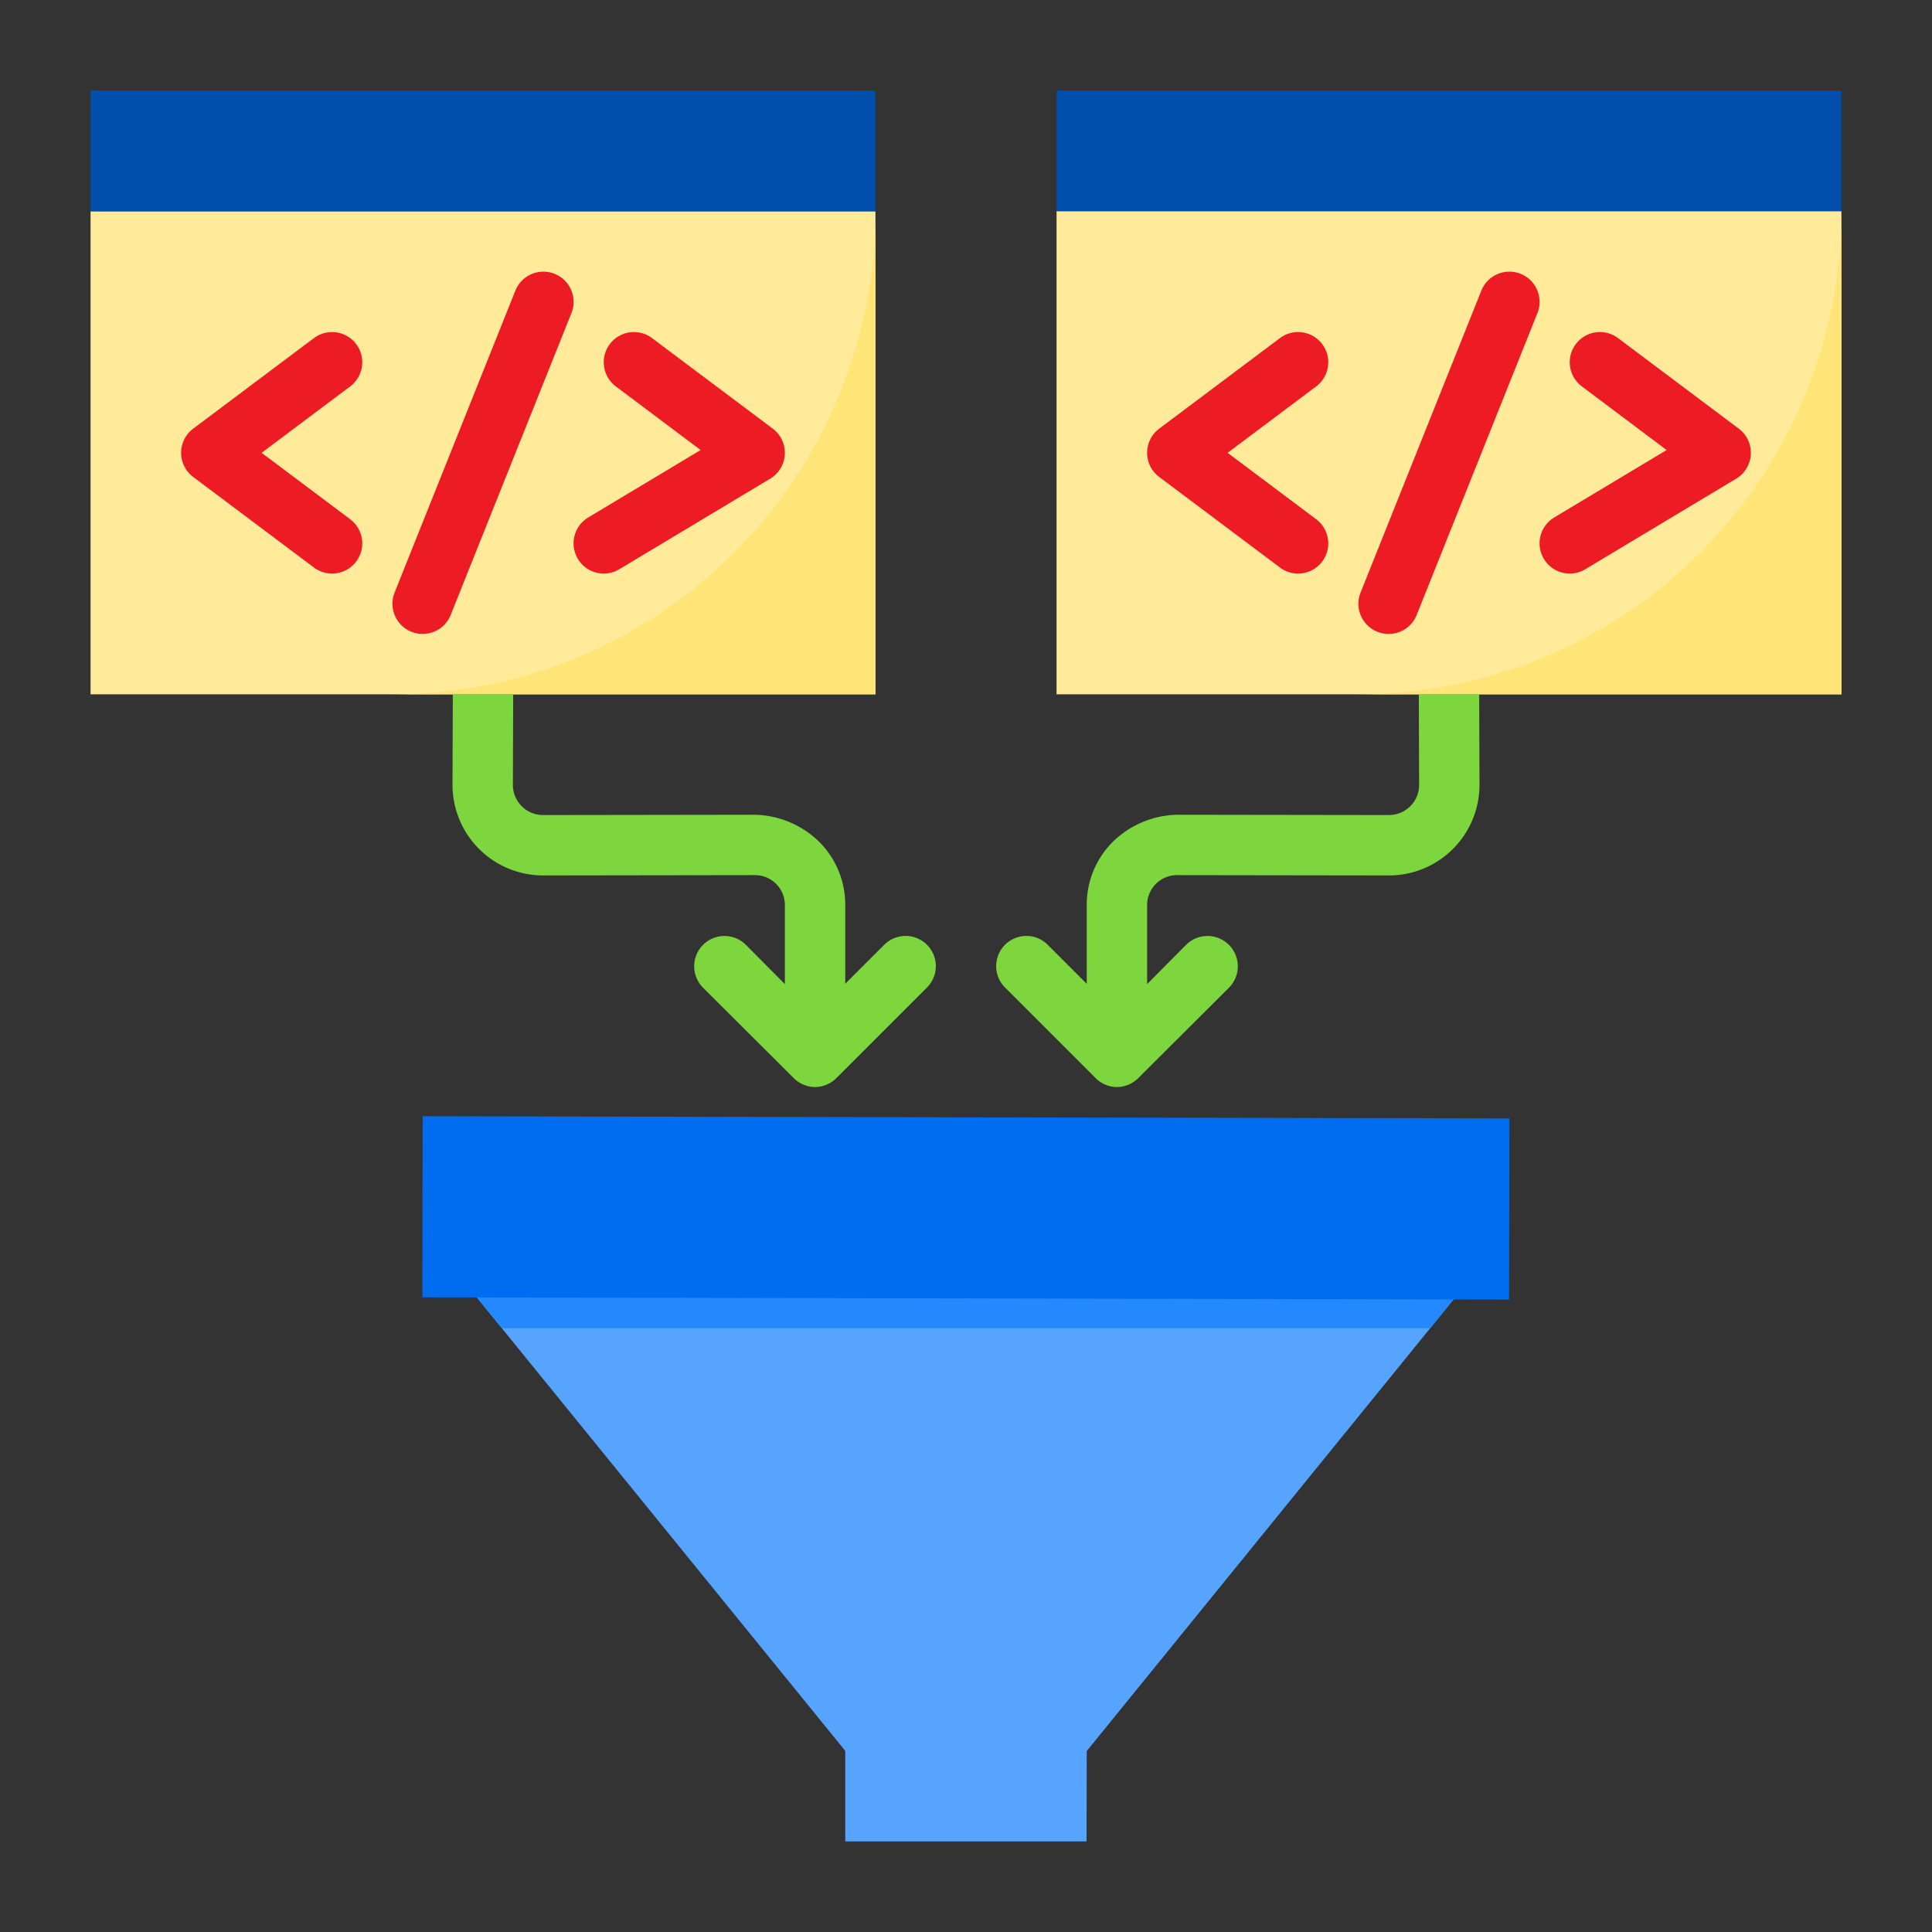 <svg height="512" viewBox="0 0 64 64" width="512" xmlns="http://www.w3.org/2000/svg"><rect x="0" y="0" width="64" height="64" fill="#333333" stroke="none"/><g id="filter-code-programing-web_design-coding" data-name="filter-code-programing-web design-coding"><path d="m15 42 13 16v3h7.993l.007-2.995 13-16.005z" fill="#57a4ff"/><path d="m47.376 44 1.624-2h-34l1.625 2z" fill="#2488ff"/><path d="m28.985 22h6v36h-6z" fill="#006df0" transform="matrix(.002 -1 1 .002 -8.068 71.918)"/><path d="m35 3h26v4h-26z" fill="#004fac"/><path d="m35 7v16h13 13v-16z" fill="#ffeb99"/><path d="m45 23h16v-16a16 16 0 0 1 -16 16z" fill="#ffe477"/><path d="m3 7v16h13 13v-16z" fill="#ffeb99"/><path d="m13 23h16v-16a16 16 0 0 1 -16 16z" fill="#ffe477"/><path d="m3 3h26v4h-26z" fill="#004fac"/><g fill="#ed1c24"><path d="m45.629 20.929a1 1 0 0 0 1.3-.557l4-10a1 1 0 0 0 -1.858-.744l-4 10a1 1 0 0 0 .558 1.301z"/><path d="m42.4 18.8a1 1 0 1 0 1.2-1.6l-2.933-2.2 2.933-2.2a1 1 0 1 0 -1.2-1.6l-4 3a1 1 0 0 0 0 1.6z"/><path d="m52 19a.994.994 0 0 0 .514-.143l5-3a1 1 0 0 0 .086-1.657l-4-3a1 1 0 0 0 -1.2 1.6l2.81 2.108-3.725 2.235a1 1 0 0 0 .515 1.857z"/><path d="m18.372 9.071a1 1 0 0 0 -1.3.557l-4 10a1 1 0 0 0 .557 1.3 1.015 1.015 0 0 0 .371.072 1 1 0 0 0 .929-.628l4-10a1 1 0 0 0 -.557-1.301z"/><path d="m11.8 11.4a1 1 0 0 0 -1.4-.2l-4 3a1 1 0 0 0 0 1.6l4 3a1 1 0 1 0 1.2-1.6l-2.933-2.2 2.933-2.2a1 1 0 0 0 .2-1.4z"/><path d="m20 19a.994.994 0 0 0 .514-.143l5-3a1 1 0 0 0 .086-1.657l-4-3a1 1 0 0 0 -1.2 1.6l2.81 2.108-3.725 2.235a1 1 0 0 0 .515 1.857z"/></g><path d="m47 23 .01 3a1 1 0 0 1 -1 1l-7.01-.01a3.141 3.141 0 0 0 -2.12.88 2.939 2.939 0 0 0 -.88 2.12v2.6l-1.29-1.29a1 1 0 1 0 -1.42 1.41l3 3a1.016 1.016 0 0 0 .68.3h.05a1.025 1.025 0 0 0 .68-.29l3.01-3a1 1 0 0 0 -1.42-1.42l-1.29 1.3v-2.61a.99.99 0 0 1 1-1l7 .01h.01a3 3 0 0 0 3-3l-.01-3z" fill="#7ed63e"/><path d="m17 23-.01 3a1 1 0 0 0 1 1l7.01-.01a3.141 3.141 0 0 1 2.12.88 2.939 2.939 0 0 1 .88 2.12v2.6l1.29-1.29a1 1 0 1 1 1.42 1.41l-3 3a1.016 1.016 0 0 1 -.68.3h-.05a1.025 1.025 0 0 1 -.68-.29l-3.01-3a1 1 0 0 1 1.42-1.42l1.29 1.3v-2.61a.99.99 0 0 0 -1-1l-7 .01h-.01a3 3 0 0 1 -3-3l.01-3z" fill="#7ed63e"/></g></svg>